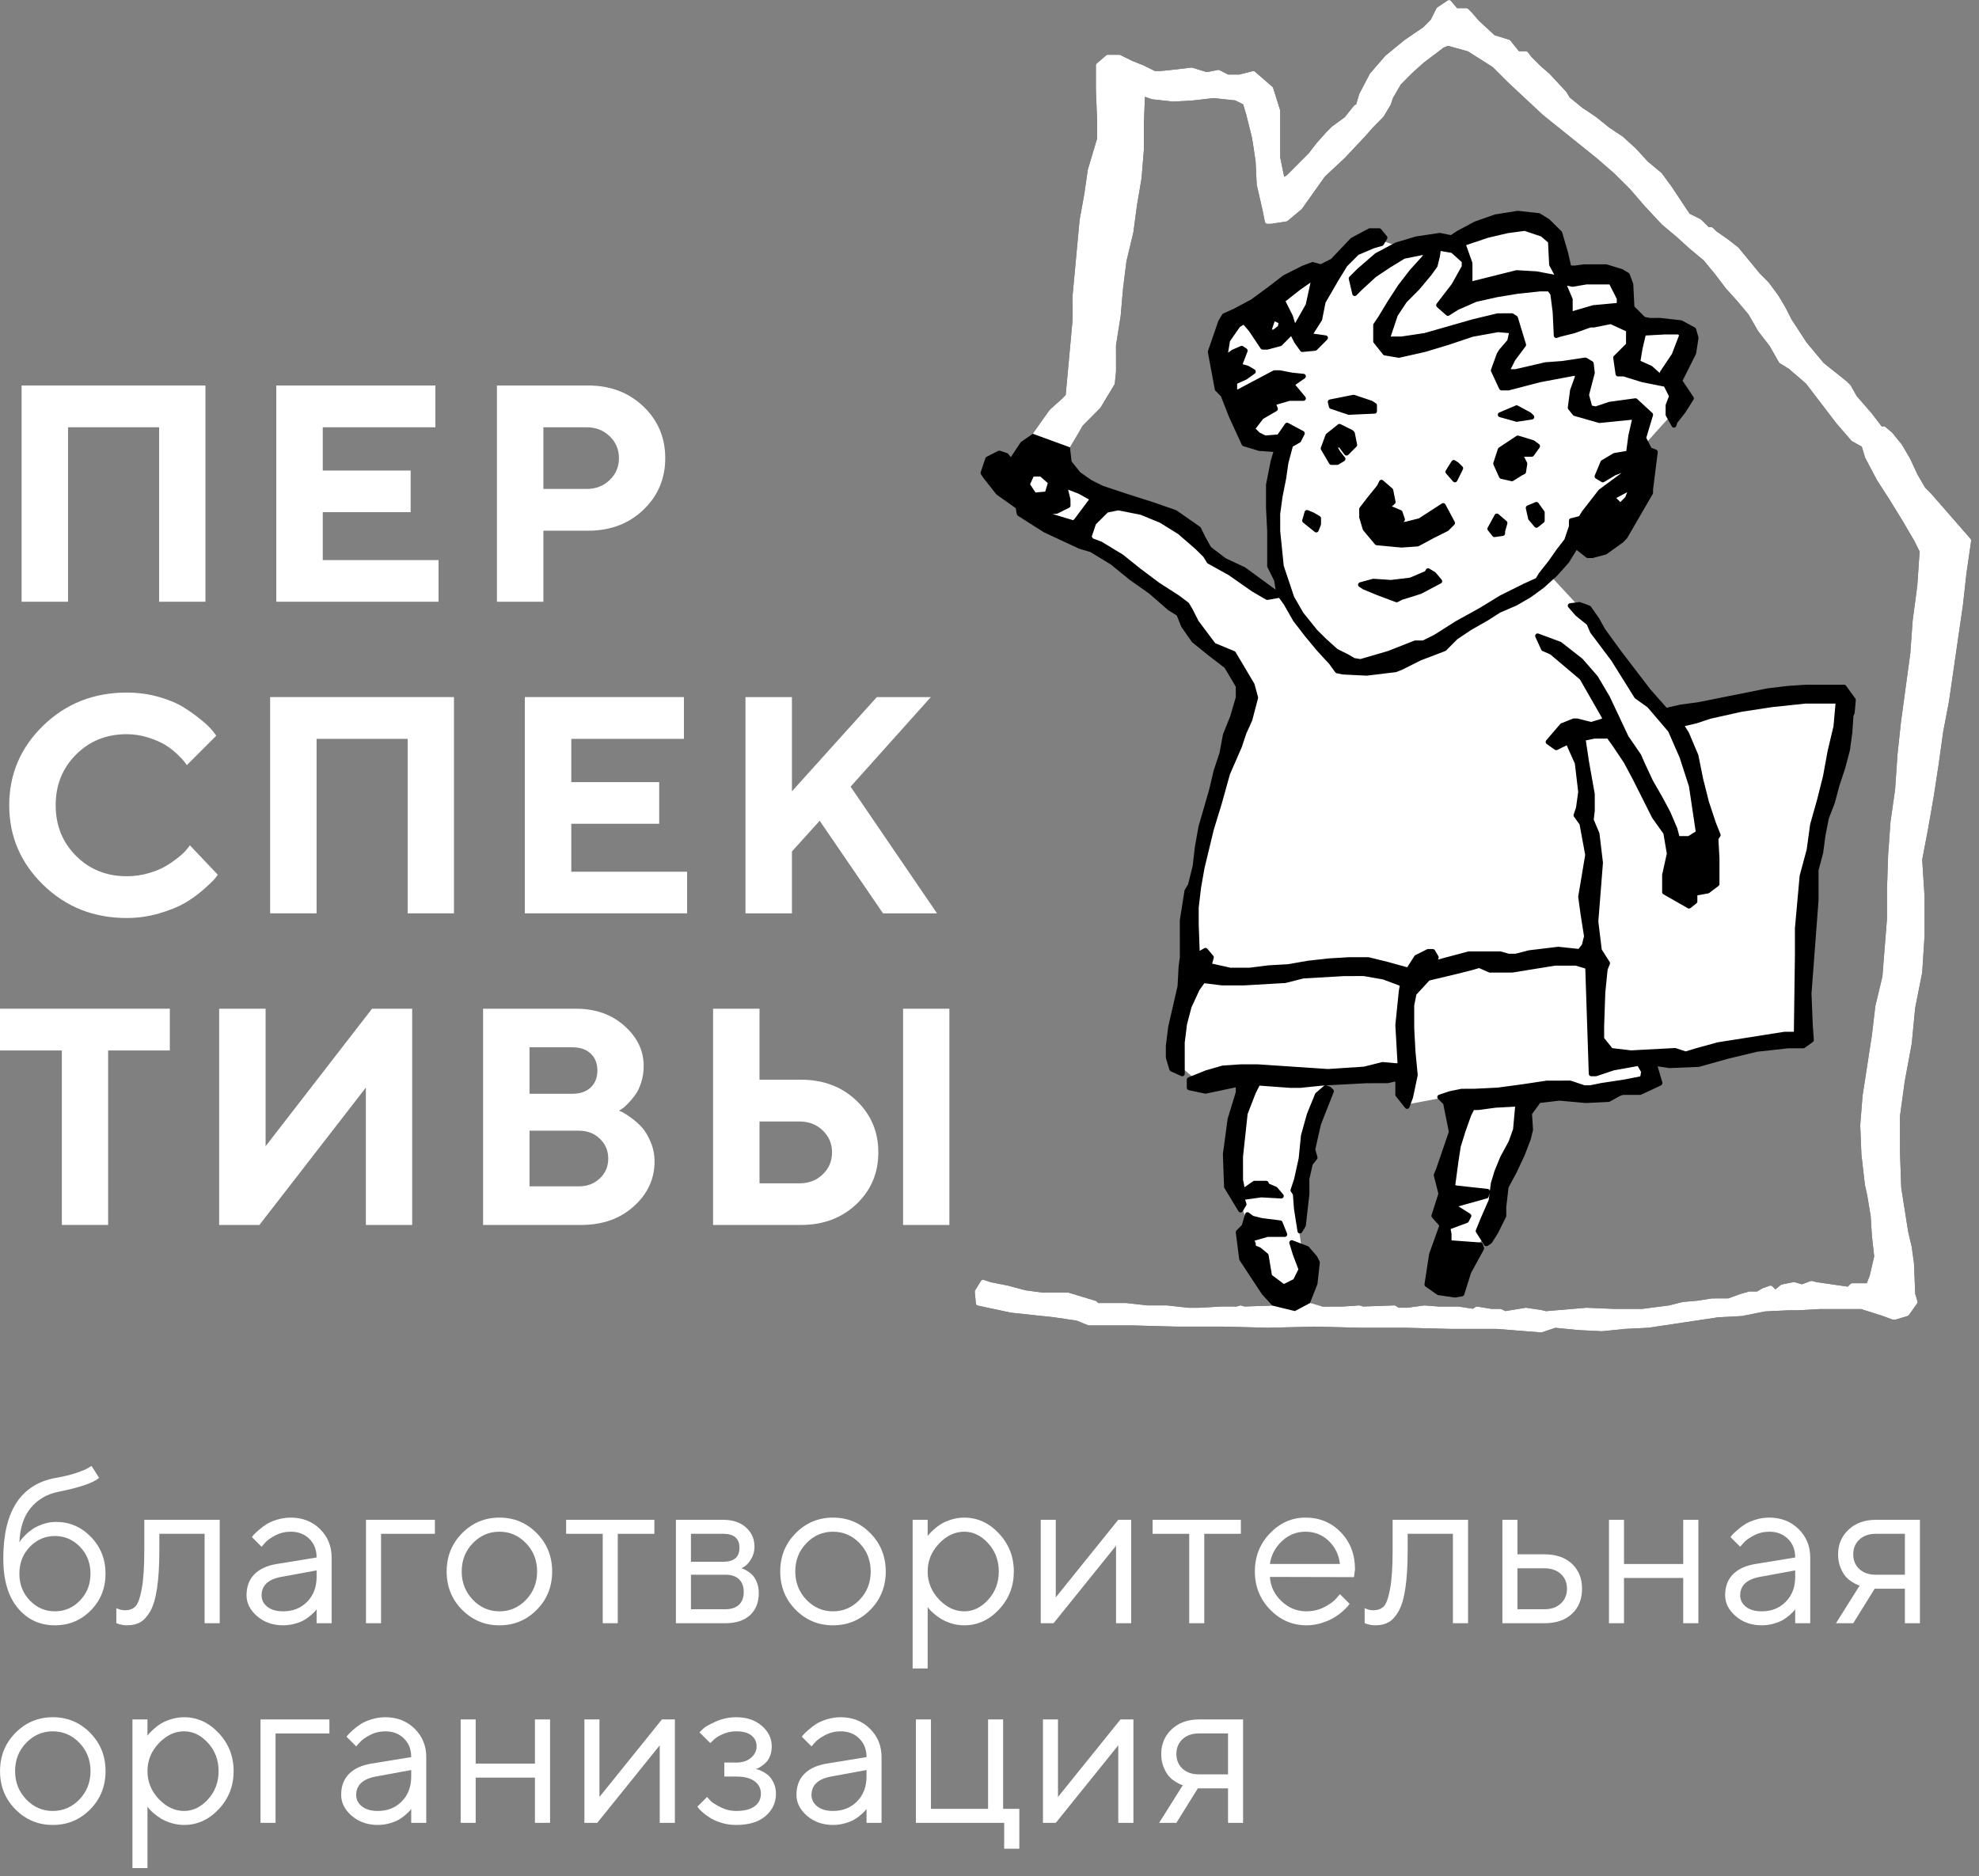 <?xml version="1.0" encoding="UTF-8"?> <svg xmlns="http://www.w3.org/2000/svg" width="212" height="201" viewBox="0 0 212 201" fill="none"><rect x="0" y="0" width="212" height="201" fill="#808080" stroke="none"/><path d="M112.763 48.201L116.661 52.458L123.65 54.638L127.165 56.538L130.835 60.465L134.39 62.378L135.757 63.316L137.046 63.627C137.046 63.627 137.554 62.867 137.437 62.701C137.319 62.534 136.382 58.59 136.382 58.473C136.382 58.355 136.499 54.638 136.499 54.638L136.733 51.054L137.281 48.513L134.702 47.419L133.062 44.302C133.062 44.302 131.851 42.148 131.773 41.992C131.695 41.834 130.875 40.077 130.875 40.077C130.875 40.077 130.718 37.694 130.718 37.538C130.718 37.382 131.382 35.303 131.382 35.303L133.141 33.554L135.327 32.442L137.943 30.509L139.702 29.61L141.482 29.141L144.871 26.72L146.77 25.626C146.77 25.626 147.591 25.509 147.747 25.626C147.903 25.744 149.466 26.29 149.466 26.29L150.91 26.369L154.035 26.134L158.566 24.735L163.682 23.713L166.689 25.392L167.275 28.126C167.275 28.126 167.639 29.727 167.867 29.727C168.095 29.727 173.194 29.689 173.194 29.689L174.314 32.188V33.985C174.314 33.985 175.242 35.117 175.438 35.117C175.633 35.117 178.327 35.303 178.327 35.303H179.869L180.906 36.093L179.869 38.475C179.869 38.475 179.422 39.586 179.461 39.969C179.499 40.35 179.869 42.293 179.869 42.293C179.869 42.293 179.93 43.709 179.655 43.866C179.382 44.022 176.53 47.245 176.53 47.245L175.737 50.475L174.314 55.016L171.61 56.793L168.915 57.538L165.83 61.402L169.881 65.775C169.881 65.775 175.086 72.767 175.165 72.924C175.242 73.079 177.859 76.165 177.859 76.165H183.718C183.718 76.165 191.842 74.134 192.075 74.251C192.31 74.369 196.627 74.76 196.627 74.76L197.387 75.374L196.627 81.75C196.627 81.75 195.122 88.429 195.005 88.585C194.887 88.741 193.95 93.037 193.95 93.037L193.833 97.606L193.443 103.074L193.209 106.706L193.091 110.066L192.115 111.471L187.077 112.058L180.634 113.698C180.634 113.698 177.742 113.775 177.507 113.698C177.274 113.619 175.985 113.733 175.985 113.733L176.61 115.573L173.681 116.705L168.486 116.861L165.401 117.095L164.111 117.447L162.666 121.509L160.674 127.559L159.854 131.155L159.099 132.523L157.199 134.437L154.426 132.757L154.894 129.281L155.637 126.391C155.637 126.391 156.222 124.321 156.222 124.165C156.222 124.009 155.895 120.962 155.895 120.962L154.783 117.553L150.749 118.313V114.798L142.203 115.533L141.889 116.939L139.935 125.219L139.233 128.422L139.155 131.781L139.545 134.437L139.585 137.561C139.585 137.561 138.334 138.85 137.281 138.459C136.226 138.069 134.625 135.022 134.625 135.022C134.625 135.022 133.882 131.311 133.726 131.117C133.57 130.922 131.969 126.391 131.89 126.001C131.813 125.61 132.359 120.025 132.359 120.025L133.542 115.307C133.542 115.307 129.351 115.963 128.843 116.002C128.337 116.041 125.954 113.775 125.954 113.775L126.383 110.769L127.867 95.927L128.297 93.115L129.469 87.882L131.149 84.016C131.149 84.016 132.125 80.031 132.125 79.914C132.125 79.797 133.297 74.915 133.297 74.915L132.827 72.572C132.827 72.572 129.821 69.33 129.625 69.135C129.43 68.939 124.978 64.174 124.978 64.174L119.51 59.84L114.55 57.262C114.55 57.262 110.137 55.231 110.058 54.801C109.979 54.371 108.301 51.054 108.301 51.054L112.763 48.201Z" fill="white"></path><path d="M160.644 44.682L162.4 45.177C162.423 45.184 162.447 45.187 162.471 45.187C162.484 45.187 162.498 45.187 162.511 45.184L164.132 44.936C164.23 44.921 164.311 44.852 164.343 44.758C164.374 44.664 164.348 44.56 164.279 44.49L164.032 44.242C164.014 44.225 163.994 44.209 163.971 44.197L162.596 43.452C162.527 43.413 162.443 43.409 162.368 43.441L160.612 44.187C160.51 44.23 160.446 44.334 160.454 44.447C160.46 44.557 160.536 44.652 160.644 44.682Z" fill="black"></path><path d="M159.984 49.774L160.606 51.148C160.64 51.223 160.707 51.278 160.788 51.296L161.907 51.547C161.927 51.552 161.946 51.554 161.964 51.554C162.014 51.554 162.062 51.54 162.103 51.514L163.083 50.904L163.332 50.782C163.408 50.743 163.463 50.67 163.475 50.584L163.607 49.704C163.615 49.65 163.606 49.594 163.58 49.544L163.266 48.932H164.091C164.176 48.932 164.255 48.891 164.304 48.822L164.928 47.95C165.011 47.834 164.986 47.672 164.872 47.586L164.375 47.211C164.351 47.192 164.323 47.179 164.294 47.17L162.67 46.672C162.595 46.648 162.514 46.66 162.447 46.704L160.568 47.951C160.519 47.984 160.482 48.032 160.463 48.09L159.974 49.583C159.954 49.646 159.958 49.714 159.984 49.774Z" fill="black"></path><path d="M140.729 54.912L140.109 54.657C140.04 54.629 139.961 54.632 139.893 54.664C139.826 54.697 139.776 54.757 139.756 54.829L139.506 55.705C139.477 55.807 139.512 55.916 139.594 55.983L140.837 56.981C140.885 57.02 140.944 57.04 141.002 57.04C141.025 57.04 141.048 57.037 141.069 57.032C141.15 57.011 141.216 56.952 141.248 56.875L141.496 56.249C141.508 56.219 141.514 56.185 141.514 56.152V55.527C141.514 55.435 141.465 55.348 141.386 55.301L140.729 54.912Z" fill="black"></path><path d="M164.487 53.793L163.61 54.164C163.494 54.213 163.428 54.34 163.455 54.464L163.703 55.584C163.712 55.625 163.731 55.664 163.759 55.696L164.388 56.445C164.44 56.507 164.515 56.54 164.59 56.54C164.647 56.54 164.706 56.52 164.755 56.481L165.375 55.983C165.438 55.933 165.474 55.857 165.474 55.777V54.901C165.474 54.847 165.456 54.793 165.424 54.748L164.803 53.883C164.732 53.783 164.6 53.747 164.487 53.793Z" fill="black"></path><path d="M159.393 56.814L159.888 57.439C159.937 57.503 160.014 57.539 160.094 57.539C160.106 57.539 160.118 57.538 160.13 57.536L161.009 57.412C161.138 57.394 161.234 57.283 161.234 57.152V56.938L161.473 56.1C161.502 56.002 161.47 55.896 161.393 55.828L160.522 55.08C160.462 55.028 160.382 55.007 160.304 55.02C160.226 55.035 160.158 55.083 160.12 55.154L159.369 56.524C159.317 56.616 159.328 56.731 159.393 56.814Z" fill="black"></path><path d="M159.38 127.37L156.056 127.008L155.897 126.956L156.235 124.429L156.48 122.848L156.98 121.237L157.591 119.52L157.891 118.917L158.383 118.914L160.241 118.666L162.307 118.556L162.088 120.964L161.619 122.27L160.729 123.917L160.1 125.441L159.712 126.729L159.604 127.56C159.596 127.533 159.584 127.506 159.568 127.484C159.525 127.42 159.456 127.378 159.38 127.37ZM138.733 34.616L138.497 33.832L137.716 32.275L139.283 31.043L140.389 30.27L139.881 32.604L138.785 34.544L138.733 34.616ZM136.249 35.304L136.543 34.429L136.959 34.609L136.895 34.928L136.421 35.304H136.249ZM175.739 38.658L175.952 37.373L176.287 35.944L178.32 35.831H179.739L179.871 35.919L179.103 37.92L177.852 39.788C177.823 39.832 177.808 39.883 177.808 39.934V39.969L176.999 39.241C176.979 39.222 176.955 39.208 176.931 39.197L175.739 38.658ZM157.72 28.124L157.101 26.38L157.063 26.259L159.411 25.472L161.507 24.979L163.323 24.736L165.081 25.329L165.833 25.968L165.951 28.349C165.953 28.388 165.963 28.425 165.981 28.46L166.497 29.424L164.608 29.069L162.488 28.945C162.463 28.945 162.437 28.945 162.412 28.952L157.735 30.121V28.212C157.735 28.181 157.731 28.152 157.72 28.124ZM168.452 31.974L167.869 30.608L168.405 30.717C168.437 30.723 168.469 30.724 168.501 30.718L169.957 30.472H172.412L173.196 32.013V32.46L170.636 32.697L168.497 33.325L168.473 33.333V32.077C168.473 32.041 168.467 32.007 168.452 31.974ZM173.143 53.35L174.316 52.73L174.105 53.258L173.576 53.786L173.143 53.35ZM178.057 93.703V95.576C178.057 95.671 178.108 95.757 178.191 95.804L180.807 97.299C180.9 97.352 181.016 97.344 181.1 97.277L181.729 96.778C181.792 96.728 181.829 96.652 181.829 96.572V95.918L182.988 95.71C183.028 95.704 183.067 95.686 183.1 95.662L184.093 94.912C184.159 94.862 184.197 94.785 184.197 94.703V91.94L184.085 89.905L184.279 89.606C184.325 89.534 184.335 89.445 184.303 89.365L183.811 88.133L183.071 85.904L182.445 83.422L181.932 80.877L180.912 78.469L180.485 77.785L181.772 77.484L183.247 76.993L186.597 76.248L189.832 75.754L193.424 75.374H196.629L196.413 77.799L195.788 80.43L195.287 83.162L194.66 85.649L193.913 88.302L193.541 91.012L192.788 93.805L192.281 99.441V102.309L192.168 110.533L191.14 110.536L183.988 111.666L181.739 112.286L180.576 112.637L179.521 112.288C179.495 112.28 179.467 112.274 179.439 112.274C179.433 112.274 179.429 112.276 179.424 112.276L174.731 112.526L172.712 112.289L171.844 111.202V109.929L171.967 106.329L172.217 103.872L172.452 103.284C172.484 103.205 172.475 103.116 172.429 103.044L171.585 101.72L171.221 98.716L171.717 92.424L171.345 89.304C171.341 89.28 171.335 89.257 171.327 89.234L170.729 87.806L170.841 86.845L170.837 85.05L170.217 81.567L169.881 79.319L170.827 79.123H172.191L172.736 79.879L173.972 81.728L174.964 83.592L176.987 87.616L178.195 89.316L178.557 91.449L178.057 93.703ZM112.045 52.412L111.971 52.666L110.928 52.76L110.349 51.888L110.72 51.054H111.451L112.243 51.752L112.199 51.901L112.045 52.412ZM114.671 53.471L114.42 52.459L115.539 52.888L116.663 53.513L115.107 55.592L114.968 55.73L112.765 55.069L113.191 55.041C113.227 55.038 113.26 55.029 113.292 55.013L114.533 54.395C114.623 54.35 114.679 54.258 114.679 54.158L114.671 53.471ZM114.565 47.495L115.976 45.612L117.887 43.685L119.387 41.194C119.407 41.161 119.419 41.125 119.423 41.087L119.556 39.812L119.552 36.984L120.051 33.849L120.297 30.989L120.668 28.018L121.416 24.876L121.796 22.017L122.287 19.125L122.544 15.984L122.543 13.125L122.655 10.369L123.377 10.63L125.667 10.886L127.803 10.761L129.995 10.508L132.317 10.756L133.173 11.177L133.511 12.305L134.125 14.78L134.503 17.244L134.627 19.787L135.253 22.525L135.503 23.769C135.527 23.893 135.635 23.981 135.76 23.981L136.173 23.979L137.804 23.727C137.851 23.72 137.896 23.7 137.932 23.669L139.424 22.425C139.441 22.41 139.457 22.393 139.471 22.375L141.927 18.921L144.067 16.917L146.192 14.662L147.059 13.677L148.216 12.501L148.992 11.198L149.22 10.501L150.072 9.037L151.288 7.82L152.512 6.714L154.017 5.586L154.616 5.112L155.119 4.909L157.247 5.5L159.908 7.185L161.539 8.817L165.296 12.322L171.035 16.934L172.893 18.544L174.627 20.272L176.255 22.152L178.024 24.043L179.641 25.41L181.024 26.661L182.489 27.878L183.724 29.366L184.871 30.883L186.101 32.246L187.324 33.706L188.345 35.481L189.576 37.072L190.571 38.819C190.592 38.856 190.623 38.889 190.66 38.912L191.628 39.509L193.469 41.094L196.717 45.35L198.341 47.22C198.361 47.242 198.385 47.263 198.412 47.277L199.444 47.848L199.805 49.038L201.067 51.433L202.431 53.544L203.809 55.786L205.044 57.896L205.64 59.081L205.391 62.732L204.893 66.489L204.645 69.968L203.643 77.333L203.269 80.835L203.016 84.56L202.517 88.067L202.268 91.573L202.143 95.324V98.427L201.653 104.618L200.895 107.772L200.531 110.881L199.528 117.382L199.276 120.533L199.404 123.673L199.781 126.942L200.027 128.056L200.396 130.269L200.529 132.406L200.772 134.604L200.296 136.648L199.983 137.473H198.416C198.345 137.473 198.279 137.501 198.229 137.552L197.948 137.836L194.609 137.357L194.108 137.233C194.056 137.221 194.001 137.225 193.952 137.242L193.039 137.586L192.244 137.36C192.203 137.348 192.16 137.346 192.12 137.354L190.877 137.605C190.835 137.614 190.796 137.633 190.763 137.661L190.193 138.13L189.867 137.802C189.796 137.73 189.692 137.706 189.596 137.738L188.8 138.013L188.233 138.353H187.435C187.411 138.353 187.387 138.356 187.364 138.362L186.475 138.613L185.136 139.096L183.396 139.098L181.792 139.346L180.259 139.481L178.792 139.849L175.944 140.218H172.84L169.936 140.098L165.615 140.464L165.135 140.345L163.504 140.101C163.477 140.097 163.449 140.097 163.423 140.101L161.263 140.456L160.833 140.245C160.796 140.228 160.757 140.218 160.717 140.218L159.775 140.222L158.268 139.972C158.201 139.961 158.132 139.976 158.076 140.013L157.791 140.206L156.229 139.968L154.131 139.969L152.584 139.85L150.739 140.098H149.817L149.512 139.892C149.465 139.861 149.409 139.844 149.356 139.848L146.031 139.966L145.703 139.86C145.671 139.85 145.637 139.846 145.604 139.848L143.875 139.968L141.695 139.976L140.725 139.736L140.335 139.582L141.121 137.586C141.129 137.565 141.136 137.542 141.137 137.518L141.388 135.274C141.393 135.224 141.384 135.173 141.361 135.128L141.076 134.576L140.208 133.572C140.18 133.538 140.143 133.513 140.103 133.498L138.471 132.88C138.377 132.844 138.271 132.865 138.197 132.934C138.124 133.002 138.096 133.106 138.125 133.202L138.513 134.464L139.091 135.98L138.563 137.042L137.537 137.556L136.252 136.593L135.897 134.453C135.887 134.39 135.853 134.334 135.804 134.293L135.049 133.672C135.029 133.654 135.007 133.641 134.983 133.63L134.525 133.444V133.249C134.525 133.208 134.516 133.168 134.499 133.132L134.389 132.914L135.797 132.51H137.631C137.719 132.51 137.8 132.466 137.849 132.394C137.899 132.322 137.908 132.23 137.876 132.149L137.379 130.908C137.344 130.82 137.263 130.757 137.168 130.745L135.196 130.496L134.253 130.261L133.791 129.918C133.721 129.866 133.631 129.852 133.549 129.88C133.468 129.908 133.405 129.973 133.381 130.056L133.035 131.238L132.459 131.817C132.401 131.874 132.375 131.956 132.384 132.036L132.751 134.904C132.756 134.944 132.769 134.982 132.792 135.016L135.193 138.664L136.299 139.866L133.305 139.966L132.976 139.86C132.924 139.842 132.868 139.844 132.816 139.86L132.475 139.968H130.752L128.525 140.098L127.303 140.1L125.021 139.848L122.932 139.849L120.659 139.593H117.645L117.473 139.422C117.443 139.392 117.405 139.369 117.364 139.357L114.492 138.488C114.467 138.481 114.441 138.477 114.415 138.477L111.711 138.48L109.863 138.232L107.984 137.729L106.137 137.364L105.391 137.113C105.275 137.073 105.148 137.12 105.083 137.224L104.461 138.224C104.432 138.272 104.419 138.329 104.423 138.386L104.54 139.633C104.551 139.749 104.636 139.845 104.751 139.868L108.277 140.624L112.885 141.117L115.319 141.474L116.56 141.977C116.592 141.989 116.625 141.996 116.659 141.996H121.397L126.025 142.12H131.011L135.767 142.242L140.748 142.12L145.621 142.242H150.485L155.476 142.368L160.331 142.366L165.075 142.744C165.081 142.745 165.088 142.745 165.096 142.745C165.124 142.745 165.152 142.741 165.179 142.732L166.624 142.248L169.067 142.49L171.607 142.617L174.084 142.366L176.612 142.24L184.072 141.12L186.609 140.988L189.065 140.494L191.552 140.374H192.559L194.913 140.244H199.369L201.691 140.976L202.687 141.353C202.716 141.365 202.748 141.37 202.78 141.37H203.028C203.053 141.37 203.079 141.366 203.104 141.36L204.353 140.981C204.409 140.965 204.459 140.929 204.492 140.882L205.371 139.641C205.416 139.576 205.431 139.493 205.408 139.417L205.169 138.605L205.035 135.333L204.789 133.561L204.415 131.968L203.672 127.248L203.54 123.518L203.537 119.562L204.049 115.829L204.796 111.814L205.165 107.976L205.915 104.202L206.171 100.189V96.057L205.917 92.094L206.532 88.882L207.163 85.26L207.66 82.013L208.163 78.41L208.785 75.149L210.284 64.792L210.657 61.433L211.161 57.938C211.172 57.862 211.149 57.786 211.099 57.728L206.839 52.849L206.235 52.248L205.395 50.806L204.637 49.161L203.737 47.632L202.7 46.348L201.953 45.722C201.873 45.654 201.761 45.641 201.668 45.688L201.607 45.718L200.485 44.257L198.893 42.429L198.272 41.309C198.26 41.286 198.245 41.267 198.228 41.251L197.827 40.853L195.373 38.897L193.519 36.676L191.911 34.203L191.272 32.943L190.513 31.671L189.487 30.273L188.511 29.293L186.223 26.509L185.087 25.625L183.871 24.779L183.499 24.407C183.449 24.358 183.381 24.331 183.312 24.331H183.051L182.249 23.53C182.229 23.512 182.207 23.494 182.181 23.481L181 22.895L179.037 19.944L177.992 18.526L176.52 17.304L175.252 15.916L173.853 14.64L172.373 13.659L170.973 12.525L169.496 11.536L168.163 10.448L167.775 9.818L166.015 7.926L165.027 7.064L164.056 6.097L163.675 5.596C163.625 5.529 163.548 5.492 163.465 5.492H162.721L161.8 4.342C161.767 4.302 161.723 4.272 161.672 4.256L160.108 3.772L158.424 2.216L157.659 1.329L157.285 0.954C157.236 0.905 157.169 0.877 157.099 0.877H156.096L155.436 0.094C155.349 -0.008 155.2 -0.03 155.089 0.045L153.964 0.794C153.925 0.82 153.895 0.854 153.873 0.896L153.271 2.109L152.469 2.918L150.441 4.304L148.421 5.96L146.756 7.876L145.619 10.046L145.279 11.182L145.127 11.256C145.091 11.272 145.059 11.297 145.035 11.329L144.063 12.552L142.688 13.555L142.056 14.189L141.043 15.324L140.193 16.422L137.849 18.77L137.568 18.936L137.143 16.86V11.868C137.143 11.841 137.139 11.815 137.131 11.789L136.385 9.417C136.371 9.37 136.343 9.329 136.305 9.297L134.436 7.677C134.371 7.62 134.281 7.6 134.199 7.62L132.765 7.986H131.575L130.637 7.516C130.585 7.489 130.525 7.481 130.469 7.493L129.284 7.728L127.724 7.252C127.689 7.241 127.653 7.238 127.616 7.241L125.501 7.489L124.276 7.612H123.719L122.503 7.005L121.273 6.516L120.029 5.896C119.993 5.878 119.953 5.869 119.913 5.869H118.663C118.599 5.869 118.537 5.892 118.491 5.933L117.489 6.8C117.431 6.849 117.397 6.922 117.397 6.998V9.637L117.529 12.991V14.822L116.531 18.189L116.153 20.801L115.652 23.569L114.896 31.703L114.897 34.297L114.161 42.315L113.749 42.734L112.5 43.855C112.473 43.879 112.452 43.907 112.437 43.938L111.476 45.98M110.652 46.464L109.399 47.329C109.371 47.348 109.347 47.372 109.328 47.4L108.284 48.973L108.005 48.628C107.973 48.588 107.932 48.56 107.884 48.544L107.139 48.292C107.072 48.27 106.999 48.276 106.936 48.306L105.693 48.932C105.632 48.964 105.585 49.017 105.563 49.084L105.057 50.584C105.031 50.663 105.043 50.748 105.088 50.816L105.349 51.203L106.724 52.948C106.74 52.968 106.757 52.985 106.779 53L108.809 54.436L108.923 55.075C108.935 55.147 108.977 55.211 109.04 55.251L111.812 57.016L115.591 58.779L116.808 59.14L118.995 60.472L121.004 62.109L123.101 63.587L125.131 65.357L126.06 65.937L126.553 67.161L127.687 68.78C127.701 68.8 127.719 68.817 127.737 68.833L129.607 70.335L131.191 71.55L132.383 73.565V74.705L131.775 76.765L131.005 78.684L130.643 80.647L130.016 82.54L129.515 84.647L128.389 88.54L128.007 90.683L127.764 92.763L127.277 94.725L126.923 95.317C126.905 95.345 126.893 95.377 126.888 95.41L126.389 98.568L126.391 102.526L126.257 103.542L126.147 105.622L125.141 110.014L124.891 112.044V113.288C124.891 113.313 124.895 113.338 124.901 113.362L125.275 114.61C125.297 114.684 125.351 114.744 125.42 114.774L126.545 115.276C126.625 115.313 126.721 115.305 126.796 115.257C126.871 115.208 126.915 115.125 126.915 115.036L126.913 111.701L127.156 109.737L127.637 107.914L128.483 106.08L129.013 105.334L130.892 105.565H133.284L137.695 105.31L139.643 104.82L143.999 104.569L146.073 104.565L148.148 104.926L149.945 105.598L149.849 106.154L149.475 109.81L149.708 113.9L149.513 113.901L148.137 113.777C148.109 113.774 148.079 113.777 148.051 113.784L146.103 114.272L142.271 114.525L134.767 114.024H132.879L130.945 114.157L129.172 114.668L127.3 115.417C127.2 115.457 127.135 115.553 127.135 115.661V116.53C127.135 116.654 127.221 116.762 127.343 116.788L129.084 117.16C129.12 117.166 129.157 117.166 129.193 117.16L132.383 116.484V116.993L131.509 119.862L131.001 123.642L131.128 127.149C131.129 127.193 131.143 127.236 131.165 127.273L132.671 129.765C132.717 129.844 132.803 129.892 132.895 129.892C132.987 129.892 133.073 129.842 133.121 129.764L133.495 129.142C133.535 129.076 133.543 128.994 133.517 128.921L133.38 128.521L135.117 128.276L137.244 128.393C137.351 128.4 137.448 128.341 137.495 128.248C137.541 128.153 137.528 128.04 137.46 127.96L136.831 127.218C136.804 127.186 136.772 127.162 136.735 127.146L135.953 126.81L135.873 126.646C135.829 126.556 135.737 126.5 135.637 126.5H134.387C134.332 126.5 134.28 126.516 134.235 126.546L133.321 127.186L133.159 126.388L133.157 123.924L133.651 119.342L134.499 117.15L134.923 116.304L138.261 116.546L139.281 116.545L141.761 116.292L141.903 116.284C141.873 116.296 141.847 116.312 141.824 116.332L140.955 117.08C140.923 117.108 140.897 117.141 140.883 117.18L140.003 119.332L139.367 121.621L139.121 124.088L138.632 126.305L138.259 127.428C138.233 127.505 138.245 127.59 138.289 127.657L138.501 127.974L138.621 129.548L138.995 131.92C139.012 132.029 139.096 132.116 139.205 132.137C139.316 132.157 139.424 132.109 139.481 132.013L139.855 131.388C139.873 131.356 139.885 131.32 139.889 131.282L140.272 127.886L140.265 126.322L140.623 124.76L141.083 124.181C141.135 124.114 141.152 124.028 141.129 123.946L140.901 123.137L141.496 120.492L142.871 116.998C142.908 116.901 142.885 116.789 142.811 116.716L142.563 116.468C142.533 116.438 142.497 116.417 142.457 116.404L142.076 116.28C142.072 116.278 142.067 116.277 142.063 116.276L146.375 116.045L148.676 116.038L149.475 115.862V117.28C149.475 117.34 149.495 117.397 149.532 117.444L150.533 118.694C150.593 118.769 150.685 118.808 150.781 118.79C150.873 118.774 150.952 118.71 150.985 118.622L151.369 117.585L151.867 115.213C151.872 115.186 151.873 115.161 151.871 115.134L151.631 112.648L151.5 110.17L151.495 107.724L151.729 106.553L153.123 105.041L156.171 104.313L157.676 103.933L158.453 103.709L159.493 104.172C159.527 104.186 159.564 104.194 159.6 104.194L162.011 104.19L166.593 103.449H168.792L169.824 103.756L170.197 115.044C170.201 115.186 170.319 115.3 170.46 115.3H170.959C170.988 115.3 171.016 115.294 171.043 115.285L172.876 114.669L175.436 114.205L175.799 114.837L175.716 115.312L174.032 115.645L171.529 116.025L170.331 116.268H169.752L168.293 115.78C168.267 115.77 168.239 115.765 168.211 115.765L165.679 115.769L163.183 116.145L160.456 116.514L157.975 116.638L156.549 116.644L155.268 116.906L154.151 117.281C154.064 117.31 153.999 117.382 153.977 117.47C153.956 117.56 153.983 117.653 154.048 117.717L154.612 118.281L155.204 121.254L153.865 125.162L153.609 125.79C153.588 125.842 153.584 125.9 153.599 125.954L154.085 127.877L153.353 130.173C153.327 130.261 153.345 130.357 153.407 130.426L154.179 131.305L153.096 134.33L152.599 137.573C152.584 137.672 152.627 137.772 152.708 137.829L153.959 138.702C153.992 138.725 154.031 138.741 154.072 138.746L155.819 139.001C155.845 139.004 155.872 139.004 155.9 139L156.645 138.876C156.743 138.86 156.824 138.79 156.853 138.696L157.585 136.369L158.953 133.87C158.989 133.806 158.996 133.729 158.972 133.66L158.845 133.289C158.812 133.189 158.721 133.118 158.616 133.11L155.497 132.881L155.495 132.201L155.4 131.668L157.191 130.998C157.252 130.976 157.303 130.93 157.333 130.872L157.589 130.373C157.651 130.252 157.611 130.104 157.495 130.03L156.237 129.236L159.288 128.384C159.379 128.36 159.449 128.288 159.473 128.197L159.568 127.842L159.475 128.561L158.611 130.529L158.104 131.78C158.072 131.858 158.08 131.948 158.127 132.02L158.997 133.39C159.035 133.45 159.095 133.492 159.165 133.506C159.235 133.521 159.305 133.508 159.365 133.468L159.747 133.214C159.777 133.194 159.804 133.168 159.823 133.136L160.463 132.12L161.333 130.37C161.352 130.334 161.361 130.294 161.361 130.253L161.36 129.288L161.601 127.217L162.456 125.626L163.339 123.737L163.971 122.085L164.219 121.085C164.225 121.058 164.228 121.03 164.225 121.004L164.116 119.357L164.987 118.153L167.068 117.913L169.847 118.168L172.339 118.044C172.379 118.042 172.417 118.03 172.452 118.012L173.544 117.405L173.867 117.296H175.696C175.733 117.296 175.772 117.288 175.807 117.27L177.696 116.393L177.945 116.262C178.057 116.204 178.112 116.077 178.077 115.956L177.573 114.234L178.836 114.426L182.009 114.293L185.128 113.42L188.211 112.676L191.552 112.306H193.173C193.228 112.306 193.281 112.289 193.327 112.257L194.199 111.632C194.272 111.578 194.313 111.49 194.307 111.398L194.191 109.785L194.057 106.449L194.811 96.445V93.239L195.307 91.367L195.552 89.514L195.911 87.685L196.549 86.036L197.043 84.183L197.668 82.294L198.171 80.386L198.429 78.502L198.551 76.681L198.651 76.481C198.667 76.451 198.676 76.418 198.679 76.385L198.803 75.014C198.808 74.952 198.791 74.888 198.753 74.837L197.759 73.463C197.709 73.394 197.629 73.353 197.545 73.353L193.407 73.355L191.521 73.483L189.372 73.737L181.903 75.232L180.008 75.484L178.537 75.823L176.783 73.835L173.541 69.593L171.935 67.376L171.299 66.233L170.423 64.983C170.392 64.939 170.348 64.905 170.299 64.886L169.304 64.516C169.265 64.5 169.221 64.496 169.18 64.501L168.179 64.625C168.081 64.637 167.999 64.701 167.964 64.792C167.929 64.882 167.948 64.985 168.011 65.058L168.797 65.964L169.991 66.922L170.367 67.789L172.607 70.768L175.099 74.753C175.117 74.781 175.14 74.806 175.168 74.826L176.505 75.784L178.715 78.376L179.941 81.184L180.932 84.258L181.651 89.08L180.861 89.57H179.899L179.68 88.734L178.925 86.968L178.052 85.34L177.06 83.611L176.187 81.749L175.789 80.831L174.441 78.868L172.435 74.611L171.157 72.447L169.528 70.579C169.513 70.561 169.496 70.546 169.477 70.534L167.256 68.797C167.235 68.78 167.209 68.765 167.183 68.756L164.808 67.879C164.707 67.843 164.596 67.869 164.524 67.947C164.451 68.025 164.433 68.138 164.477 68.236L165.105 69.609C165.132 69.669 165.18 69.716 165.24 69.741L166.073 70.104L169.253 72.792L171.628 76.941L171.567 77.001L170.453 77.34L168.963 76.971H168.583C168.549 76.971 168.516 76.977 168.484 76.99L167.241 77.492C167.203 77.508 167.168 77.533 167.141 77.565L165.641 79.313C165.593 79.371 165.571 79.444 165.58 79.517C165.588 79.591 165.628 79.657 165.688 79.7L166.557 80.319C166.636 80.373 166.74 80.382 166.827 80.34L167.832 79.843L168.705 81.8L169.064 84.843L168.831 86.51L168.581 87.257C168.555 87.337 168.568 87.425 168.617 87.493L169.211 88.321L169.813 91.585L169.069 96.031C169.065 96.056 169.064 96.082 169.068 96.109L169.324 97.987L169.688 100.301L169.467 101.19L169.096 101.658L166.928 101.426L163.783 101.806L162.347 102.173H161.631L160.789 101.933C160.765 101.926 160.741 101.922 160.717 101.922H157.355C157.332 101.922 157.309 101.925 157.287 101.932L154.043 102.796L154.099 102.657C154.128 102.582 154.121 102.497 154.081 102.428L153.715 101.802C153.668 101.721 153.581 101.672 153.488 101.672H152.983C152.941 101.672 152.901 101.681 152.864 101.7L151.621 102.325C151.58 102.346 151.544 102.378 151.519 102.418L150.745 103.625L148.683 103.054L146.624 102.548H144.481L142.348 102.673L140.085 102.926L137.997 103.294L135.852 103.418L133.889 103.668L131.827 103.674L129.848 103.234L130.02 102.633C130.044 102.549 130.025 102.458 129.968 102.392L129.34 101.642C129.259 101.544 129.117 101.52 129.007 101.584L128.515 101.866L128.413 99.065L128.412 97.228L128.659 95.122L129.029 93.017L130.019 88.915L130.897 86.038L131.755 82.954L133.015 80.064L133.508 78.593L134.144 77.177L134.764 74.811C134.776 74.766 134.776 74.72 134.764 74.674L134.393 73.301C134.388 73.278 134.379 73.257 134.367 73.237L132.368 69.868C132.34 69.819 132.295 69.78 132.243 69.758L130.189 68.913L128.385 66.513L127.748 65.249L127.375 64.626C127.357 64.597 127.335 64.573 127.308 64.552L126.297 63.789L124.185 62.432L122.189 60.936L120.297 59.419L118.003 58.029L117.085 57.684L116.951 57.486L117.395 56.172L118.669 54.904L119.789 54.675L122.18 55.145L124.261 56.001L126.231 57.227L128.081 58.836L128.913 59.656L129.293 60.281C129.317 60.32 129.351 60.352 129.389 60.374L131.619 61.611L134.131 63.368L135.628 64.237C135.681 64.269 135.745 64.28 135.807 64.269L137.019 64.05L137.535 64.765L138.551 66.545L139.807 68.171L141.056 69.678L142.411 71.153L143.041 72.025C143.08 72.079 143.137 72.116 143.203 72.129L143.861 72.258L146.407 72.384L149.521 72.009C149.544 72.007 149.567 72.001 149.588 71.992L150.229 71.736L152.2 70.746L154.824 69.746C154.859 69.733 154.889 69.713 154.916 69.686L156.12 68.476L157.603 67.485L159.36 66.484L160.705 65.626L162.479 64.862L164.003 63.974L165.389 62.961L166.789 61.694L168.053 60.282L168.899 58.916L169.917 59.725C169.964 59.763 170.021 59.782 170.081 59.782H170.577C170.6 59.782 170.623 59.78 170.645 59.775L172.027 59.405C172.057 59.397 172.085 59.384 172.112 59.365L173.896 58.085L174.299 57.66L177.051 52.916C177.073 52.876 177.085 52.831 177.085 52.785L177.083 52.445L177.587 48.452C177.601 48.334 177.535 48.221 177.424 48.177L176.895 47.964L176.357 46.898L177.075 44.505C177.103 44.408 177.075 44.304 177.001 44.236L175.377 42.737C175.32 42.684 175.241 42.66 175.164 42.67L172.373 43.052L170.941 43.532L170.541 43.456L170.229 42.308L170.832 40.001C170.84 39.969 170.843 39.936 170.839 39.904L170.721 38.91C170.712 38.829 170.665 38.757 170.596 38.716L169.969 38.341C169.916 38.31 169.856 38.297 169.795 38.306L167.323 38.678L165.536 38.808L162.347 39.548H161.833L162.311 38.597L163.429 37.1C163.479 37.033 163.495 36.945 163.469 36.865L162.599 33.997C162.581 33.937 162.543 33.886 162.491 33.853L162.112 33.605C162.069 33.577 162.019 33.562 161.968 33.562L160.408 33.569L157.781 34.199L152.58 35.685L150.111 36.053H148.98L149.728 33.819L150.679 32.386L152.06 30.994L153.32 29.486L153.951 28.613C153.971 28.587 153.984 28.555 153.992 28.523L154.244 27.5L154.332 26.89L155.488 27.088L156.587 28.075V28.515L155.523 30.422L153.9 32.538C153.816 32.649 153.832 32.805 153.936 32.897L154.929 33.772C155.017 33.849 155.144 33.86 155.243 33.798L156.212 33.191L158.157 32.334L160.395 31.834L162.623 31.466L164.965 31.22H165.835L166.087 31.555L166.331 33.46L166.448 35.959C166.451 36.041 166.493 36.117 166.563 36.164C166.631 36.211 166.717 36.221 166.796 36.194L167.155 36.071L168.672 35.696L170.377 35.085L170.761 35.081L172.541 34.727L174.189 35.489V36.833L172.892 38.13C172.833 38.189 172.807 38.272 172.817 38.353L173.068 40.102C173.087 40.232 173.197 40.328 173.328 40.328H173.916L175.893 40.941L178.267 41.416L178.785 42.448L178.447 43.332C178.436 43.362 178.429 43.393 178.429 43.426V44.429C178.429 44.474 178.441 44.519 178.463 44.559L179.092 45.678C179.144 45.769 179.245 45.822 179.349 45.81C179.453 45.8 179.541 45.728 179.573 45.628L179.675 45.303L180.545 44.192L181.415 42.817C181.471 42.729 181.469 42.616 181.412 42.531L180.245 40.788L181.675 37.933C181.687 37.908 181.696 37.883 181.7 37.855L181.949 36.233C181.955 36.196 181.953 36.157 181.943 36.121L181.692 35.248C181.673 35.18 181.628 35.123 181.565 35.089L180.193 34.344C180.163 34.328 180.131 34.317 180.097 34.313L177.824 34.057L176.756 34.062L176.204 33.955L175.084 32.834L174.964 30.445C174.963 30.419 174.956 30.392 174.947 30.368L174.576 29.368C174.555 29.312 174.516 29.264 174.465 29.233L173.785 28.833L172.153 28.331C172.128 28.324 172.103 28.319 172.076 28.319L169.676 28.321L168.707 28.447H168.296L167.964 27.011L167.344 24.89C167.332 24.849 167.309 24.809 167.277 24.779L165.98 23.493L164.98 22.875C164.947 22.855 164.909 22.841 164.871 22.837L162.625 22.587C162.603 22.584 162.579 22.585 162.555 22.588L160.14 22.974L157.976 23.736L156.084 24.747L155.421 25.186L154.285 24.957C154.256 24.952 154.225 24.951 154.195 24.954L151.665 25.337L149.497 25.983L147.321 27.14L145.436 28.773L144.56 29.646C144.495 29.712 144.468 29.805 144.489 29.893L144.869 31.512C144.891 31.605 144.961 31.678 145.053 31.705C145.145 31.73 145.244 31.705 145.312 31.637L145.924 31.021L147.391 29.678L148.88 28.684L150.464 27.712L152.308 27.338L152.46 27.296L152.292 27.533L151.028 28.924L149.765 30.564L148.635 32.312L147.656 33.926L147.151 34.675C147.121 34.718 147.105 34.77 147.105 34.822V36.564C147.105 36.624 147.125 36.681 147.163 36.728L148.157 37.978C148.197 38.031 148.256 38.064 148.32 38.075L149.817 38.325C149.852 38.331 149.885 38.331 149.919 38.322L152.695 37.696L155.187 36.944L157.775 36.075L160.481 35.585L161.645 35.685L161.476 36.443L160.629 37.422L160.355 37.852L159.725 39.594C159.701 39.66 159.705 39.733 159.735 39.796L160.609 41.672C160.653 41.764 160.747 41.824 160.848 41.824H161.595C161.617 41.824 161.639 41.821 161.661 41.815L165.013 40.943L168.699 40.252V40.386L168.197 41.773L167.949 43.649C167.94 43.72 167.96 43.793 168.005 43.848L168.501 44.464C168.536 44.505 168.581 44.537 168.635 44.552L171.259 45.304C171.291 45.313 171.324 45.317 171.357 45.312L174.816 44.967L174.817 44.992L174.44 46.637L174.217 48.315L172.912 48.533C172.887 48.537 172.861 48.545 172.839 48.557L171.565 49.319C171.519 49.348 171.483 49.391 171.461 49.441L170.84 50.938C170.789 51.06 170.836 51.199 170.948 51.265L171.569 51.636C171.653 51.687 171.756 51.687 171.839 51.637L173.048 50.914L173.721 50.66L171.299 52.445C171.28 52.46 171.263 52.477 171.248 52.496L169.484 54.765L169.16 55.298L168.271 55.523C168.155 55.552 168.072 55.657 168.072 55.777V56.36L167.593 57.776L166.744 58.877L165.884 60.104L164.871 61.383L164.533 61.938L163.232 62.531L160.712 63.785L158.469 65.154L155.965 66.536L153.621 68.021L152.424 68.612H151.608C151.576 68.612 151.543 68.618 151.512 68.63L148.668 69.749L145.731 70.605L145.093 70.5L144.489 70.137L143.271 69.528L142.064 68.441L141.081 67.466L139.607 65.628L138.628 63.926L137.521 60.62L137.143 56.901L137.14 55.064L137.393 53.212L137.769 51.328L138.019 49.609L138.488 47.843L139.263 47.4C139.307 47.374 139.344 47.336 139.367 47.289L139.745 46.541C139.809 46.413 139.76 46.257 139.635 46.191L138.005 45.317C137.887 45.253 137.741 45.289 137.665 45.398L136.865 46.548L135.564 46.654L134.923 46.333L134.511 45.922L135.311 44.877L136.763 44.032C136.875 43.965 136.923 43.828 136.875 43.706L136.735 43.355L138.167 42.94H139.628C139.731 42.94 139.824 42.88 139.867 42.788C139.909 42.696 139.896 42.587 139.831 42.508L138.764 41.233L139.779 40.525C139.869 40.462 139.911 40.349 139.883 40.242C139.856 40.136 139.764 40.059 139.655 40.048L138.428 39.924L137.135 39.672H136.513C136.471 39.672 136.428 39.682 136.389 39.703L132.529 41.749V41.105L133.547 40.648L134.416 40.025C134.488 39.974 134.529 39.889 134.525 39.8C134.521 39.712 134.473 39.63 134.397 39.585L133.768 39.211C133.749 39.199 133.728 39.191 133.705 39.184L133.115 39.014L133.639 37.663C133.683 37.548 133.643 37.417 133.539 37.348L133.157 37.094C133.084 37.045 132.988 37.036 132.907 37.072L131.989 37.477L131.557 37.784L131.763 36.547L132.829 35.02L133.213 34.791L133.795 35.467L135.045 37.336C135.093 37.409 135.176 37.453 135.264 37.453H135.76C135.784 37.453 135.807 37.45 135.829 37.444L137.203 37.073C137.248 37.061 137.289 37.037 137.321 37.004L138.308 36.011L138.668 36.717L139.296 37.597C139.345 37.666 139.425 37.708 139.511 37.708L140.904 37.575C140.964 37.568 141.02 37.541 141.063 37.498L142.181 36.38C142.252 36.309 142.276 36.205 142.245 36.111C142.213 36.016 142.131 35.947 142.032 35.933L140.705 35.744L141.597 34.339C141.615 34.31 141.627 34.28 141.633 34.248L141.997 32.421L143.345 30.096L144.309 28.521L145.524 27.306L147.193 26.593L148.063 26.345C148.127 26.326 148.183 26.284 148.216 26.227L148.589 25.601C148.647 25.505 148.637 25.384 148.567 25.299L147.947 24.549C147.896 24.489 147.823 24.454 147.744 24.454H146.74C146.696 24.454 146.653 24.465 146.616 24.485L144.753 25.481C144.728 25.496 144.705 25.512 144.685 25.533L142.589 27.742L141.473 28.301L140.701 28.082C140.648 28.068 140.589 28.069 140.537 28.089L139.511 28.474L137.471 29.501L135.855 30.744L134.016 32.094L132.159 33.084L131.04 33.585C130.992 33.608 130.951 33.644 130.923 33.689L130.519 34.365L129.401 37.605C129.387 37.648 129.383 37.694 129.392 37.74L130.137 41.732C130.147 41.784 130.172 41.832 130.209 41.869L130.792 42.456L131.655 44.663L133.029 47.656C133.06 47.724 133.119 47.775 133.191 47.797L134.865 48.306L136.409 48.412L136.125 49.367L135.621 51.912V54.42L135.747 56.901V60.647C135.747 60.687 135.756 60.728 135.775 60.764L136.501 62.225L136.652 63.175L133.38 60.779L131.308 59.812L129.721 58.597L129.127 57.535L128.636 56.535C128.616 56.495 128.587 56.46 128.551 56.434L126.051 54.687C126.031 54.672 126.009 54.661 125.987 54.653L123.487 53.785L120.741 52.91L118.159 52.052L116.943 51.449L115.723 50.597L114.792 49.436L114.615 47.913" fill="black"></path><path d="M155.857 51.674C155.868 51.674 155.88 51.674 155.89 51.671C155.977 51.66 156.053 51.607 156.093 51.529L156.713 50.285C156.764 50.184 156.744 50.062 156.665 49.982L156.253 49.574L155.878 49.323C155.818 49.283 155.745 49.269 155.677 49.285C155.606 49.299 155.546 49.342 155.509 49.402L154.88 50.406C154.818 50.503 154.829 50.63 154.905 50.718L155.658 51.583C155.709 51.642 155.781 51.674 155.857 51.674Z" fill="black"></path><path d="M144.034 48.701C144.079 48.762 144.15 48.799 144.226 48.805C144.302 48.807 144.375 48.782 144.43 48.729L145.307 47.855C145.37 47.794 145.398 47.703 145.38 47.618L145.131 46.371C145.12 46.315 145.092 46.266 145.051 46.229L144.92 46.107C144.902 46.091 144.882 46.077 144.859 46.066L143.608 45.441C143.518 45.395 143.407 45.406 143.326 45.471L142.084 46.467C142.047 46.497 142.019 46.537 142.002 46.582L141.496 47.953C141.47 48.026 141.476 48.109 141.516 48.177L142.394 49.675C142.442 49.755 142.528 49.805 142.622 49.805H143.251C143.299 49.805 143.346 49.793 143.387 49.767L144.007 49.393C144.072 49.354 144.116 49.289 144.13 49.214C144.143 49.139 144.124 49.063 144.076 49.003L143.599 48.405L143.343 47.986L143.439 47.914L144.034 48.701Z" fill="black"></path><path d="M153.738 61.293L153.116 60.915C153.053 60.878 152.976 60.867 152.905 60.889C152.834 60.909 152.776 60.959 152.742 61.026L152.662 61.191L151.04 61.886L149.006 62.129L147.136 62.005C147.106 62.003 147.077 62.006 147.049 62.014L145.674 62.387C145.574 62.415 145.5 62.498 145.484 62.601C145.468 62.702 145.512 62.803 145.598 62.861L146.016 63.133L147.522 63.758L149.525 64.507C149.556 64.518 149.586 64.523 149.617 64.523C149.658 64.523 149.7 64.514 149.737 64.495L150.186 64.261L152.226 63.621L154.353 62.501C154.424 62.463 154.474 62.397 154.489 62.318C154.504 62.239 154.484 62.159 154.433 62.098L153.804 61.349C153.785 61.326 153.762 61.307 153.738 61.293Z" fill="black"></path><path d="M147.015 42.961C146.997 42.949 146.977 42.94 146.954 42.932L145.083 42.306C145.041 42.292 144.994 42.289 144.949 42.298L142.45 42.796C142.379 42.81 142.317 42.853 142.278 42.913C142.241 42.974 142.229 43.048 142.246 43.117L142.369 43.613C142.39 43.7 142.455 43.77 142.541 43.798L144.413 44.424C144.439 44.433 144.467 44.438 144.495 44.438C144.501 44.438 144.503 44.438 144.507 44.437L147.257 44.313C147.397 44.308 147.507 44.192 147.507 44.05V43.425C147.507 43.337 147.463 43.255 147.389 43.205L147.015 42.961Z" fill="black"></path><path d="M149.497 53.733L149.248 52.483C149.236 52.425 149.207 52.374 149.163 52.336L148.161 51.467C148.1 51.413 148.017 51.391 147.936 51.407C147.856 51.422 147.788 51.474 147.752 51.548L147.536 51.998L146.529 53.246L145.66 54.373C145.624 54.42 145.605 54.476 145.605 54.535V55.403C145.605 55.428 145.609 55.453 145.616 55.478L145.988 56.727C145.999 56.76 146.016 56.792 146.039 56.819L147.289 58.317C147.335 58.37 147.397 58.404 147.467 58.41L150.127 58.661L151.873 58.538C151.911 58.536 151.947 58.525 151.98 58.508L153.603 57.635L155.101 56.886C155.127 56.873 155.149 56.857 155.169 56.837L155.792 56.215C155.873 56.133 155.893 56.007 155.837 55.904L154.839 54.035C154.804 53.969 154.743 53.922 154.672 53.904C154.601 53.885 154.525 53.898 154.463 53.938L151.997 55.533L150.579 55.891L150.327 55.916L150.392 55.869C150.488 55.801 150.527 55.68 150.489 55.569L150.233 54.817C150.209 54.745 150.156 54.688 150.087 54.66L149.216 54.292C149.176 54.275 149.131 54.267 149.088 54.272L149.415 53.981C149.484 53.919 149.516 53.824 149.497 53.733Z" fill="black"></path><path d="M22.006 64.464H17.046V45.772H7.288V64.464H2.312V41.297H22.006V64.464Z" fill="white"></path><path d="M46.98 60.005V64.464H29.598V41.298H46.64V45.773H34.574V50.409H43.991V54.868H34.574V60.005H46.98Z" fill="white"></path><path d="M58.21 45.773V52.381H62.83C63.821 52.381 64.648 52.063 65.31 51.428C65.973 50.791 66.304 50.01 66.304 49.085C66.304 48.158 65.973 47.376 65.31 46.734C64.648 46.093 63.821 45.773 62.83 45.773H58.21ZM62.992 41.298C65.372 41.298 67.346 42.045 68.913 43.535C70.48 45.028 71.264 46.874 71.264 49.077C71.264 51.279 70.482 53.126 68.921 54.618C67.36 56.109 65.384 56.855 62.992 56.855H58.21V64.465H53.234V41.298H62.992Z" fill="white"></path><path d="M17.047 74.671C18.146 74.988 19.047 75.374 19.752 75.827C20.458 76.279 21.083 76.731 21.627 77.184C22.171 77.635 22.562 78.018 22.798 78.33L23.17 78.815L20.019 81.966C19.955 81.879 19.866 81.758 19.752 81.602C19.639 81.446 19.387 81.179 18.994 80.803C18.6 80.424 18.172 80.094 17.71 79.808C17.246 79.523 16.638 79.259 15.883 79.016C15.13 78.775 14.359 78.654 13.574 78.654C11.408 78.654 9.599 79.38 8.146 80.835C6.691 82.288 5.964 84.098 5.964 86.263C5.964 88.427 6.691 90.236 8.146 91.691C9.599 93.144 11.408 93.871 13.574 93.871C14.414 93.871 15.219 93.756 15.988 93.524C16.759 93.292 17.396 93.018 17.903 92.7C18.408 92.383 18.856 92.062 19.244 91.739C19.632 91.416 19.911 91.136 20.084 90.899L20.342 90.559L23.331 93.71C23.244 93.839 23.112 94.008 22.935 94.219C22.758 94.428 22.364 94.8 21.756 95.334C21.147 95.866 20.496 96.335 19.802 96.739C19.107 97.143 18.196 97.512 17.071 97.846C15.946 98.179 14.78 98.346 13.574 98.346C10.04 98.346 7.06 97.164 4.631 94.8C2.203 92.436 0.988 89.591 0.988 86.263C0.988 82.935 2.203 80.091 4.631 77.732C7.06 75.374 10.04 74.195 13.574 74.195C14.79 74.195 15.948 74.354 17.047 74.671Z" fill="white"></path><path d="M48.631 97.846H43.671V79.154H33.913V97.846H28.938V74.679H48.631V97.846Z" fill="white"></path><path d="M73.605 93.387V97.846H56.223V74.679H73.265V79.155H61.199V83.791H70.616V88.25H61.199V93.387H73.605Z" fill="white"></path><path d="M84.835 84.776L93.93 74.679H99.714L91.119 84.276L100.377 97.846H94.593L87.807 87.927L84.835 91.222V97.846H79.859V74.679H84.835V84.776Z" fill="white"></path><path d="M18.191 108.062V112.537H11.583V131.229H6.624V112.537H0V108.062H18.191Z" fill="white"></path><path d="M39.195 131.228V116.51L27.79 131.228H23.477V108.061H28.453V122.794L39.858 108.061H44.155V131.228H39.195Z" fill="white"></path><path d="M62.009 127.093C62.914 127.093 63.665 126.807 64.262 126.237C64.861 125.666 65.159 124.961 65.159 124.119C65.159 123.281 64.861 122.571 64.262 121.995C63.665 121.419 62.914 121.131 62.009 121.131H56.726V127.093H62.009ZM56.726 112.198V117.174H61.346C62.165 117.174 62.811 116.947 63.285 116.494C63.759 116.043 63.995 115.439 63.995 114.686C63.995 113.931 63.759 113.329 63.285 112.877C62.811 112.425 62.165 112.198 61.346 112.198H56.726ZM51.75 131.229V108.062H61.686C63.786 108.062 65.522 108.675 66.895 109.903C68.269 111.131 68.955 112.559 68.955 114.185C68.955 114.799 68.869 115.383 68.697 115.938C68.525 116.493 68.303 116.953 68.035 117.319C67.765 117.685 67.499 118.001 67.235 118.263C66.971 118.529 66.753 118.714 66.581 118.821L66.306 118.982C66.414 119.026 66.551 119.087 66.718 119.169C66.885 119.25 67.189 119.449 67.63 119.766C68.071 120.083 68.461 120.431 68.794 120.809C69.127 121.185 69.431 121.699 69.706 122.351C69.981 123.003 70.118 123.699 70.118 124.443C70.118 126.295 69.381 127.89 67.905 129.225C66.43 130.561 64.545 131.229 62.251 131.229H51.75Z" fill="white"></path><path d="M101.701 131.228H96.741V108.061H101.701V131.228ZM85.66 126.769C86.651 126.769 87.477 126.449 88.14 125.808C88.801 125.168 89.133 124.384 89.133 123.457C89.133 122.53 88.801 121.748 88.14 121.108C87.477 120.466 86.651 120.146 85.66 120.146H81.363V126.769H85.66ZM76.387 131.228V108.061H81.363V115.67H85.821C88.201 115.67 90.175 116.417 91.743 117.908C93.309 119.4 94.092 121.25 94.092 123.457C94.092 125.665 93.309 127.513 91.743 128.998C90.175 130.485 88.201 131.228 85.821 131.228H76.387Z" fill="white"></path><path d="M114.614 47.913L115.975 45.612L117.886 43.685L119.386 41.194C119.406 41.161 119.418 41.125 119.422 41.087L119.555 39.812L119.552 36.984L120.051 33.849L120.298 30.989L120.667 28.018L121.415 24.876L121.795 22.017L122.286 19.125L122.543 15.984V13.125L122.654 10.369L123.376 10.63L125.666 10.886L127.802 10.761L129.994 10.508L132.316 10.756L133.174 11.177L133.51 12.305L134.126 14.78L134.503 17.244L134.626 19.788L135.252 22.525L135.502 23.769C135.527 23.893 135.635 23.981 135.76 23.981L136.174 23.979L137.803 23.727C137.85 23.72 137.895 23.7 137.932 23.669L139.423 22.425C139.44 22.41 139.456 22.393 139.47 22.375L141.927 18.921L144.066 16.917L146.191 14.662L147.058 13.677L148.215 12.501L148.992 11.198L149.219 10.501L150.071 9.037L151.287 7.82L152.511 6.714L154.016 5.586L154.616 5.112L155.119 4.909L157.246 5.5L159.908 7.185L161.538 8.817L165.295 12.322L171.035 16.934L172.892 18.544L174.627 20.272L176.255 22.152L178.023 24.043L179.642 25.41L181.023 26.661L182.49 27.878L183.723 29.366L184.871 30.883L186.1 32.246L187.323 33.706L188.344 35.481L189.575 37.072L190.57 38.819C190.591 38.856 190.622 38.889 190.659 38.912L191.627 39.509L193.468 41.094L196.718 45.35L198.34 47.22C198.36 47.242 198.384 47.263 198.412 47.277L199.444 47.848L199.804 49.038L201.067 51.433L202.43 53.545L203.808 55.786L205.044 57.896L205.64 59.081L205.391 62.732L204.892 66.489L204.644 69.968L203.643 77.333L203.268 80.835L203.015 84.56L202.516 88.067L202.267 91.573L202.142 95.324L202.143 98.427L201.652 104.618L200.895 107.772L200.53 110.881L199.528 117.382L199.276 120.533L199.403 123.673L199.78 126.942L200.027 128.056L200.395 130.269L200.528 132.406L200.772 134.604L200.295 136.648L199.982 137.473H198.416C198.346 137.473 198.278 137.501 198.228 137.552L197.947 137.836L194.61 137.357L194.107 137.233C194.056 137.221 194.002 137.225 193.951 137.242L193.038 137.586L192.243 137.36C192.203 137.348 192.16 137.346 192.119 137.354L190.878 137.605C190.835 137.614 190.795 137.633 190.762 137.661L190.192 138.13L189.867 137.802C189.795 137.73 189.691 137.706 189.596 137.738L188.799 138.013L188.232 138.353H187.435C187.411 138.353 187.386 138.356 187.363 138.362L186.474 138.613L185.135 139.096L183.396 139.098L181.792 139.346L180.259 139.481L178.791 139.85L175.944 140.218H172.84L169.935 140.098L165.614 140.464L165.134 140.345L163.504 140.101C163.476 140.097 163.45 140.097 163.423 140.101L161.262 140.456L160.832 140.246C160.796 140.228 160.756 140.218 160.716 140.218L159.774 140.222L158.267 139.972C158.2 139.961 158.132 139.976 158.076 140.013L157.791 140.206L156.228 139.968L154.13 139.969L152.583 139.85L150.739 140.098H149.818L149.511 139.892C149.464 139.861 149.408 139.844 149.355 139.848L146.03 139.966L145.702 139.861C145.67 139.85 145.636 139.846 145.603 139.848L143.874 139.968L141.694 139.976L140.354 139.584L138.714 140.456L136.298 139.866L133.304 139.966L132.975 139.861C132.923 139.842 132.867 139.844 132.815 139.86L132.474 139.968H130.752L128.524 140.098L127.303 140.1L125.022 139.848L122.931 139.849L120.658 139.593H117.646L117.472 139.422C117.442 139.392 117.404 139.369 117.363 139.357L114.491 138.488C114.467 138.481 114.44 138.477 114.415 138.477L111.711 138.48L109.862 138.232L107.983 137.729L106.136 137.364L105.39 137.113C105.275 137.073 105.147 137.12 105.083 137.224L104.462 138.224C104.431 138.272 104.418 138.33 104.423 138.386L104.539 139.633C104.55 139.749 104.636 139.845 104.751 139.868L108.278 140.624L112.884 141.117L115.318 141.474L116.559 141.977C116.591 141.989 116.624 141.996 116.659 141.996H121.396L126.024 142.12H131.01L135.767 142.242L140.747 142.12L145.622 142.242H150.486L155.475 142.368L160.331 142.366L165.074 142.744C165.08 142.745 165.088 142.745 165.095 142.745C165.123 142.745 165.151 142.741 165.179 142.732L166.623 142.248L169.066 142.49L171.607 142.617L174.084 142.366L176.611 142.24L184.071 141.12L186.608 140.988L189.064 140.494L191.551 140.374H192.559L194.912 140.244H199.368L201.691 140.976L202.686 141.353C202.715 141.365 202.747 141.37 202.779 141.37H203.027C203.052 141.37 203.078 141.366 203.103 141.36L204.354 140.981C204.41 140.965 204.458 140.929 204.492 140.882L205.37 139.641C205.416 139.576 205.43 139.493 205.408 139.417L205.168 138.605L205.035 135.333L204.79 133.561L204.415 131.968L203.671 127.248L203.539 123.518L203.536 119.562L204.048 115.829L204.795 111.814L205.164 107.976L205.914 104.202L206.171 100.189L206.17 96.057L205.916 92.094L206.531 88.882L207.162 85.26L207.659 82.013L208.162 78.41L208.784 75.149L210.283 64.792L210.656 61.433L211.16 57.938C211.171 57.862 211.148 57.786 211.098 57.728L206.839 52.849L206.235 52.248L205.394 50.806L204.636 49.161L203.738 47.632L202.699 46.348L201.954 45.722C201.872 45.654 201.76 45.641 201.667 45.688L201.606 45.718L200.486 44.257L198.894 42.429L198.271 41.309C198.259 41.286 198.244 41.268 198.227 41.251L197.826 40.853L195.372 38.897L193.519 36.676L191.91 34.203L191.272 32.943L190.514 31.671L189.486 30.273L188.511 29.293L186.222 26.509L185.087 25.625L183.871 24.779L183.498 24.407C183.448 24.358 183.382 24.331 183.312 24.331H183.05L182.248 23.532C182.228 23.512 182.206 23.494 182.18 23.483L180.999 22.895L179.038 19.944L177.992 18.526L176.519 17.304L175.251 15.916L173.852 14.64L172.374 13.659L170.972 12.525L169.495 11.536L168.162 10.448L167.774 9.818L166.014 7.926L165.027 7.064L164.056 6.097L163.675 5.596C163.624 5.529 163.547 5.492 163.464 5.492H162.722L161.799 4.342C161.767 4.302 161.722 4.272 161.672 4.256L160.107 3.772L158.423 2.216L157.658 1.329L157.284 0.954C157.235 0.905 157.168 0.877 157.099 0.877H156.096L155.435 0.094C155.348 -0.008 155.199 -0.03 155.088 0.045L153.963 0.794C153.924 0.82 153.894 0.854 153.874 0.896L153.27 2.109L152.468 2.918L150.44 4.304L148.42 5.96L146.756 7.876L145.618 10.046L145.278 11.182L145.126 11.256C145.09 11.272 145.059 11.297 145.034 11.329L144.063 12.552L142.687 13.555L142.056 14.189L141.042 15.324L140.194 16.422L137.85 18.77L137.567 18.936L137.142 16.86V11.868C137.142 11.841 137.138 11.815 137.13 11.789L136.384 9.417C136.37 9.37 136.342 9.329 136.304 9.297L134.435 7.677C134.37 7.62 134.28 7.6 134.199 7.62L132.764 7.986H131.575L130.638 7.516C130.584 7.489 130.524 7.481 130.468 7.493L129.283 7.728L127.723 7.252C127.688 7.241 127.654 7.238 127.616 7.241L125.5 7.489L124.276 7.612H123.718L122.503 7.005L121.272 6.516L120.028 5.896C119.992 5.878 119.952 5.869 119.912 5.869H118.662C118.598 5.869 118.538 5.892 118.49 5.933L117.488 6.8C117.43 6.849 117.398 6.922 117.398 6.998V9.637L117.53 12.991V14.822L116.53 18.189L116.152 20.801L115.651 23.569L114.896 31.703L114.898 34.297L114.162 42.315L113.75 42.734L112.499 43.855C112.472 43.879 112.451 43.907 112.436 43.938L110.651 46.464" fill="white"></path><path d="M3.197 171.46C3.945 172.235 4.84 172.621 5.885 172.621C6.929 172.621 7.825 172.235 8.572 171.46C9.32 170.687 9.693 169.729 9.693 168.587C9.693 167.444 9.32 166.487 8.572 165.713C7.825 164.939 6.929 164.553 5.885 164.553C4.84 164.553 3.945 164.939 3.197 165.713C2.45 166.487 2.076 167.444 2.076 168.587C2.076 169.729 2.45 170.687 3.197 171.46ZM9.728 172.52C8.676 173.587 7.394 174.12 5.885 174.12C4.254 174.12 2.925 173.499 1.896 172.255C0.866 171.012 0.352 169.252 0.352 166.976C0.352 161.881 2.233 158.997 5.997 158.321C6.816 158.185 7.545 158.009 8.184 157.791C8.822 157.573 9.25 157.393 9.468 157.251L9.806 157.048L10.618 158.321C10.001 158.861 8.541 159.361 6.234 159.82C5.017 160.068 4.034 160.644 3.288 161.549C2.54 162.455 2.136 163.685 2.076 165.24C2.106 165.18 2.157 165.099 2.228 164.997C2.3 164.896 2.453 164.724 2.69 164.479C2.926 164.236 3.188 164.016 3.473 163.82C3.758 163.625 4.129 163.445 4.584 163.284C5.037 163.123 5.509 163.043 5.997 163.043C7.462 163.043 8.713 163.581 9.75 164.659C10.786 165.737 11.305 167.047 11.305 168.587C11.305 170.143 10.78 171.453 9.728 172.52Z" fill="white"></path><path d="M23.538 162.817V173.895H21.916V164.316H17.07V166.052C17.07 167.681 16.989 169.04 16.828 170.125C16.666 171.211 16.424 172.037 16.101 172.604C15.777 173.171 15.421 173.565 15.03 173.787C14.64 174.009 14.166 174.12 13.61 174.12C13.422 174.12 13.233 174.101 13.041 174.064C12.85 174.027 12.709 173.985 12.618 173.94L12.461 173.895V172.283C12.769 172.433 13.077 172.508 13.385 172.508C13.858 172.508 14.23 172.373 14.501 172.103C14.772 171.832 14.998 171.209 15.182 170.232C15.366 169.256 15.458 167.861 15.458 166.052V162.817H23.538Z" fill="white"></path><path d="M32.906 171.596C33.578 170.912 33.916 170.025 33.916 168.936V168.237L30.106 168.936C28.724 169.199 28.029 169.853 28.021 170.897C28.021 171.393 28.226 171.804 28.636 172.132C29.045 172.457 29.61 172.621 30.331 172.621C31.375 172.621 32.234 172.28 32.906 171.596ZM33.916 166.852C33.916 166.032 33.656 165.368 33.137 164.857C32.62 164.347 31.954 164.091 31.142 164.091C30.557 164.091 30.006 164.224 29.491 164.491C28.977 164.757 28.604 165.029 28.37 165.308L28.021 165.703L26.985 164.665C27.029 164.605 27.091 164.528 27.17 164.435C27.249 164.341 27.422 164.175 27.689 163.939C27.956 163.701 28.235 163.491 28.527 163.303C28.821 163.115 29.206 162.947 29.683 162.8C30.161 162.653 30.648 162.581 31.142 162.581C32.405 162.581 33.452 162.991 34.281 163.809C35.111 164.628 35.526 165.641 35.526 166.852V173.895H33.916V172.396C33.885 172.441 33.838 172.503 33.774 172.581C33.71 172.66 33.568 172.8 33.346 172.999C33.123 173.197 32.886 173.375 32.63 173.528C32.374 173.683 32.038 173.82 31.621 173.94C31.205 174.06 30.774 174.12 30.331 174.12C29.226 174.12 28.297 173.793 27.542 173.14C26.788 172.487 26.41 171.739 26.41 170.897C26.41 169.973 26.688 169.228 27.244 168.66C27.799 168.093 28.599 167.724 29.643 167.551L33.916 166.852Z" fill="white"></path><path d="M46.588 164.317H40.819V173.896H39.207V162.818H46.588V164.317Z" fill="white"></path><path d="M56.35 165.325C55.558 164.502 54.608 164.092 53.5 164.092C52.392 164.092 51.441 164.502 50.648 165.325C49.856 166.148 49.46 167.157 49.46 168.352C49.46 169.538 49.856 170.546 50.648 171.377C51.441 172.208 52.392 172.622 53.5 172.622C54.608 172.622 55.558 172.21 56.35 171.388C57.142 170.565 57.538 169.554 57.538 168.357C57.538 167.158 57.142 166.148 56.35 165.325ZM49.498 164.256C50.6 163.14 51.934 162.581 53.505 162.581C55.074 162.581 56.409 163.14 57.505 164.256C58.602 165.37 59.15 166.737 59.15 168.357C59.15 169.976 58.602 171.341 57.505 172.453C56.409 173.565 55.074 174.121 53.505 174.121C51.934 174.121 50.6 173.565 49.498 172.453C48.398 171.341 47.848 169.976 47.848 168.357C47.848 166.737 48.398 165.37 49.498 164.256Z" fill="white"></path><path d="M60.645 162.818H70.099V164.317H66.178V173.896H64.566V164.317H60.645V162.818Z" fill="white"></path><path d="M74.017 168.7V172.396H77.713C78.344 172.396 78.829 172.235 79.168 171.912C79.505 171.588 79.674 171.133 79.674 170.548C79.674 169.963 79.505 169.508 79.168 169.184C78.829 168.861 78.344 168.7 77.713 168.7H74.017ZM77.477 164.316H74.017V167.313H77.477C78.633 167.313 79.212 166.815 79.212 165.815C79.212 164.816 78.633 164.316 77.477 164.316ZM77.477 162.817C78.49 162.817 79.302 163.089 79.912 163.635C80.52 164.179 80.824 164.868 80.824 165.703C80.824 166.176 80.709 166.605 80.48 166.992C80.25 167.38 80.02 167.648 79.786 167.799L79.437 168.012C79.482 168.028 79.548 168.049 79.634 168.08C79.721 168.109 79.872 168.191 80.085 168.321C80.3 168.453 80.488 168.608 80.649 168.784C80.81 168.961 80.957 169.215 81.089 169.545C81.22 169.875 81.285 170.248 81.285 170.66C81.285 171.66 80.974 172.449 80.35 173.027C79.726 173.605 78.848 173.895 77.713 173.895H72.406V162.817H77.477Z" fill="white"></path><path d="M92.085 165.325C91.293 164.502 90.342 164.092 89.234 164.092C88.126 164.092 87.175 164.502 86.382 165.325C85.59 166.148 85.194 167.157 85.194 168.352C85.194 169.538 85.59 170.546 86.382 171.377C87.175 172.208 88.126 172.622 89.234 172.622C90.342 172.622 91.293 172.21 92.085 171.388C92.877 170.565 93.273 169.554 93.273 168.357C93.273 167.158 92.877 166.148 92.085 165.325ZM85.233 164.256C86.334 163.14 87.669 162.581 89.239 162.581C90.809 162.581 92.143 163.14 93.239 164.256C94.337 165.37 94.885 166.737 94.885 168.357C94.885 169.976 94.337 171.341 93.239 172.453C92.143 173.565 90.809 174.121 89.239 174.121C87.669 174.121 86.334 173.565 85.233 172.453C84.133 171.341 83.582 169.976 83.582 168.357C83.582 166.737 84.133 165.37 85.233 164.256Z" fill="white"></path><path d="M100.588 171.343C101.396 172.195 102.299 172.622 103.299 172.622C104.252 172.622 105.107 172.207 105.862 171.376C106.616 170.547 106.995 169.54 106.995 168.356C106.995 167.172 106.616 166.167 105.862 165.336C105.107 164.506 104.252 164.091 103.299 164.091C102.299 164.091 101.396 164.518 100.588 165.37C99.78 166.223 99.376 167.218 99.376 168.356C99.376 169.495 99.78 170.49 100.588 171.343ZM99.376 178.74H97.766V162.818H99.376V164.554C99.407 164.508 99.462 164.439 99.54 164.344C99.619 164.251 99.78 164.091 100.024 163.866C100.268 163.64 100.534 163.439 100.819 163.263C101.104 163.087 101.471 162.928 101.918 162.79C102.364 162.651 102.824 162.582 103.299 162.582C104.711 162.582 105.948 163.148 107.011 164.283C108.075 165.418 108.606 166.775 108.606 168.356C108.606 169.938 108.076 171.294 107.018 172.424C105.958 173.555 104.718 174.12 103.299 174.12C102.824 174.12 102.368 174.054 101.93 173.918C101.49 173.782 101.12 173.62 100.819 173.432C100.519 173.246 100.258 173.055 100.036 172.864C99.815 172.672 99.647 172.51 99.535 172.374L99.376 172.159V178.74Z" fill="white"></path><path d="M121.179 162.818V173.896H119.556V165.59L112.863 173.896H111.488V162.818H113.099V171.124L119.792 162.818H121.179Z" fill="white"></path><path d="M123.473 162.818H132.927V164.317H129.006V173.896H127.394V164.317H123.473V162.818Z" fill="white"></path><path d="M137.311 165.116C136.59 165.8 136.166 166.611 136.038 167.549H143.543C143.423 166.551 143.019 165.724 142.331 165.071C141.644 164.417 140.815 164.091 139.847 164.091C138.878 164.091 138.032 164.432 137.311 165.116ZM136.038 168.936C136.098 169.936 136.51 170.8 137.272 171.528C138.034 172.256 138.93 172.621 139.959 172.621C140.651 172.621 141.292 172.467 141.886 172.159C142.479 171.851 142.9 171.543 143.148 171.235L143.543 170.784L144.579 171.821C144.534 171.881 144.468 171.965 144.382 172.075C144.296 172.183 144.108 172.368 143.819 172.627C143.53 172.885 143.218 173.115 142.883 173.313C142.55 173.513 142.118 173.697 141.587 173.867C141.058 174.035 140.515 174.12 139.959 174.12C138.45 174.12 137.15 173.559 136.06 172.436C134.971 171.312 134.426 169.951 134.426 168.351C134.426 166.749 134.964 165.388 136.043 164.265C137.122 163.141 138.388 162.58 139.847 162.58C141.356 162.58 142.619 163.104 143.632 164.152C144.647 165.2 145.154 166.524 145.154 168.125L145.042 168.959L136.038 168.936Z" fill="white"></path><path d="M157.265 162.817V173.895H155.642V164.316H150.797V166.052C150.797 167.681 150.715 169.04 150.554 170.125C150.393 171.211 150.15 172.037 149.827 172.604C149.505 173.171 149.147 173.565 148.757 173.787C148.366 174.009 147.893 174.12 147.337 174.12C147.149 174.12 146.959 174.101 146.767 174.064C146.577 174.027 146.436 173.985 146.345 173.94L146.188 173.895V172.283C146.495 172.433 146.803 172.508 147.111 172.508C147.585 172.508 147.957 172.373 148.227 172.103C148.498 171.832 148.725 171.209 148.909 170.232C149.093 169.256 149.185 167.861 149.185 166.052V162.817H157.265Z" fill="white"></path><path d="M165.464 172.396C166.185 172.396 166.765 172.191 167.205 171.781C167.644 171.372 167.864 170.845 167.864 170.199C167.864 169.552 167.644 169.027 167.205 168.621C166.765 168.216 166.177 168.012 165.441 168.012H162.556V172.396H165.464ZM168.405 172.88C167.692 173.556 166.711 173.895 165.464 173.895H160.945V162.817H162.556V166.513H165.441C166.688 166.513 167.673 166.852 168.395 167.528C169.116 168.204 169.476 169.096 169.476 170.204C169.476 171.312 169.119 172.204 168.405 172.88Z" fill="white"></path><path d="M180.315 169.049H173.97V173.895H172.359V162.819H173.97V167.551H180.315V162.819H181.938V173.895H180.315V169.049Z" fill="white"></path><path d="M191.301 171.596C191.973 170.912 192.31 170.025 192.31 168.936V168.237L188.501 168.936C187.118 169.199 186.423 169.853 186.415 170.897C186.415 171.393 186.621 171.804 187.03 172.132C187.439 172.457 188.005 172.621 188.726 172.621C189.77 172.621 190.629 172.28 191.301 171.596ZM192.31 166.852C192.31 166.032 192.05 165.368 191.531 164.857C191.014 164.347 190.349 164.091 189.537 164.091C188.951 164.091 188.401 164.224 187.886 164.491C187.371 164.757 186.998 165.029 186.765 165.308L186.415 165.703L185.379 164.665C185.423 164.605 185.486 164.528 185.565 164.435C185.643 164.341 185.817 164.175 186.083 163.939C186.35 163.701 186.63 163.491 186.922 163.303C187.215 163.115 187.601 162.947 188.078 162.8C188.555 162.653 189.041 162.581 189.537 162.581C190.799 162.581 191.846 162.991 192.675 163.809C193.506 164.628 193.921 165.641 193.921 166.852V173.895H192.31V172.396C192.279 172.441 192.233 172.503 192.169 172.581C192.105 172.66 191.962 172.8 191.741 172.999C191.518 173.197 191.281 173.375 191.025 173.528C190.769 173.683 190.433 173.82 190.015 173.94C189.599 174.06 189.169 174.12 188.726 174.12C187.621 174.12 186.691 173.793 185.937 173.14C185.182 172.487 184.805 171.739 184.805 170.897C184.805 169.973 185.082 169.228 185.638 168.66C186.194 168.093 186.994 167.724 188.038 167.551L192.31 166.852Z" fill="white"></path><path d="M200.95 164.317C200.214 164.317 199.626 164.522 199.186 164.932C198.748 165.341 198.528 165.868 198.528 166.514C198.528 167.16 198.745 167.686 199.181 168.092C199.617 168.497 200.206 168.701 200.95 168.701H204.061V164.317H200.95ZM198.026 163.872C198.773 163.169 199.749 162.818 200.95 162.818H205.672V173.896H204.061V170.198H200.826L198.528 173.896H196.68L199.214 169.861C199.154 169.846 199.07 169.818 198.961 169.776C198.853 169.736 198.666 169.633 198.404 169.472C198.141 169.31 197.909 169.116 197.71 168.886C197.512 168.657 197.328 168.336 197.158 167.924C196.989 167.509 196.905 167.04 196.905 166.514C196.905 165.456 197.278 164.574 198.026 163.872Z" fill="white"></path><path d="M8.507 186.711C7.715 185.888 6.764 185.478 5.656 185.478C4.548 185.478 3.597 185.888 2.804 186.711C2.012 187.534 1.616 188.543 1.616 189.738C1.616 190.924 2.012 191.932 2.804 192.763C3.597 193.594 4.548 194.008 5.656 194.008C6.764 194.008 7.715 193.596 8.507 192.774C9.299 191.951 9.696 190.94 9.696 189.743C9.696 188.544 9.299 187.534 8.507 186.711ZM1.655 185.642C2.756 184.526 4.091 183.967 5.661 183.967C7.232 183.967 8.565 184.526 9.661 185.642C10.759 186.756 11.307 188.123 11.307 189.743C11.307 191.362 10.759 192.727 9.661 193.839C8.565 194.951 7.232 195.507 5.661 195.507C4.091 195.507 2.756 194.951 1.655 193.839C0.555 192.727 0.004 191.362 0.004 189.743C0.004 188.123 0.555 186.756 1.655 185.642Z" fill="white"></path><path d="M17.01 192.728C17.818 193.58 18.721 194.007 19.721 194.007C20.674 194.007 21.529 193.592 22.284 192.762C23.038 191.932 23.417 190.926 23.417 189.742C23.417 188.559 23.038 187.552 22.284 186.722C21.529 185.891 20.674 185.476 19.721 185.476C18.721 185.476 17.818 185.903 17.01 186.755C16.202 187.608 15.798 188.603 15.798 189.742C15.798 190.88 16.202 191.875 17.01 192.728ZM15.798 200.127H14.188V184.203H15.798V185.939C15.829 185.894 15.883 185.824 15.962 185.73C16.041 185.636 16.202 185.476 16.446 185.251C16.69 185.026 16.956 184.824 17.241 184.648C17.526 184.472 17.893 184.314 18.34 184.175C18.786 184.036 19.247 183.967 19.721 183.967C21.133 183.967 22.37 184.534 23.433 185.668C24.497 186.803 25.027 188.16 25.027 189.742C25.027 191.323 24.498 192.679 23.439 193.81C22.38 194.94 21.14 195.506 19.721 195.506C19.247 195.506 18.79 195.439 18.352 195.303C17.912 195.167 17.542 195.006 17.241 194.818C16.941 194.631 16.68 194.44 16.458 194.25C16.237 194.058 16.069 193.895 15.957 193.759L15.798 193.544V200.127Z" fill="white"></path><path d="M35.288 185.703H29.518V195.281H27.906V184.204H35.288V185.703Z" fill="white"></path><path d="M43.043 192.982C43.715 192.298 44.051 191.411 44.051 190.322V189.623L40.243 190.322C38.86 190.585 38.166 191.239 38.157 192.283C38.157 192.779 38.363 193.19 38.772 193.517C39.181 193.843 39.747 194.007 40.468 194.007C41.512 194.007 42.371 193.666 43.043 192.982ZM44.051 188.238C44.051 187.418 43.792 186.754 43.273 186.243C42.756 185.733 42.091 185.477 41.279 185.477C40.694 185.477 40.143 185.61 39.628 185.877C39.114 186.143 38.74 186.415 38.507 186.694L38.157 187.089L37.121 186.051C37.166 185.991 37.228 185.914 37.307 185.821C37.386 185.727 37.559 185.561 37.825 185.325C38.092 185.087 38.372 184.875 38.664 184.689C38.958 184.501 39.343 184.333 39.82 184.186C40.297 184.039 40.783 183.967 41.279 183.967C42.541 183.967 43.588 184.377 44.417 185.195C45.248 186.014 45.663 187.027 45.663 188.238V195.281H44.051V193.782C44.022 193.827 43.975 193.889 43.911 193.967C43.847 194.046 43.704 194.186 43.483 194.385C43.26 194.583 43.023 194.761 42.767 194.914C42.511 195.069 42.175 195.206 41.758 195.326C41.342 195.446 40.911 195.506 40.468 195.506C39.363 195.506 38.434 195.179 37.679 194.526C36.924 193.873 36.547 193.125 36.547 192.283C36.547 191.359 36.824 190.614 37.38 190.046C37.936 189.479 38.736 189.109 39.78 188.935L44.051 188.238Z" fill="white"></path><path d="M57.304 190.435H50.958V195.28H49.348V184.204H50.958V188.936H57.304V184.204H58.926V195.28H57.304V190.435Z" fill="white"></path><path d="M72.296 184.204V195.281H70.674V186.976L63.98 195.281H62.605V184.204H64.216V192.509L70.909 184.204H72.296Z" fill="white"></path><path d="M82.499 188.091C82.383 188.392 82.24 188.626 82.071 188.795C81.902 188.964 81.728 189.107 81.552 189.223C81.376 189.34 81.231 189.422 81.119 189.466L80.938 189.511C80.998 189.527 81.079 189.546 81.18 189.567C81.282 189.59 81.455 189.663 81.699 189.787C81.943 189.911 82.16 190.062 82.352 190.238C82.544 190.415 82.72 190.671 82.882 191.01C83.043 191.348 83.124 191.735 83.124 192.171C83.124 193.11 82.756 193.9 82.02 194.543C81.284 195.184 80.232 195.507 78.864 195.507C78.339 195.507 77.842 195.439 77.371 195.303C76.902 195.168 76.51 195.007 76.194 194.819C75.878 194.631 75.606 194.442 75.378 194.25C75.147 194.059 74.976 193.895 74.864 193.76L74.707 193.546L75.743 192.508C75.834 192.614 75.959 192.754 76.12 192.926C76.282 193.099 76.634 193.322 77.175 193.596C77.715 193.871 78.279 194.007 78.864 194.007C79.743 194.007 80.404 193.839 80.848 193.5C81.291 193.163 81.512 192.716 81.512 192.164C81.512 191.612 81.29 191.168 80.843 190.83C80.395 190.491 79.736 190.322 78.864 190.322H77.591V188.824H78.864C79.526 188.824 80.055 188.652 80.454 188.311C80.852 187.97 81.051 187.56 81.051 187.083C81.051 186.606 80.867 186.219 80.499 185.922C80.131 185.626 79.586 185.476 78.864 185.476C78.354 185.476 77.867 185.58 77.406 185.787C76.943 185.994 76.615 186.206 76.419 186.424L76.092 186.739L74.932 185.59C75.036 185.47 75.191 185.319 75.394 185.139C75.596 184.959 76.036 184.718 76.712 184.418C77.388 184.118 78.106 183.967 78.864 183.967C79.991 183.967 80.908 184.275 81.614 184.891C82.32 185.507 82.674 186.239 82.674 187.088C82.674 187.456 82.615 187.791 82.499 188.091Z" fill="white"></path><path d="M91.816 192.982C92.488 192.298 92.826 191.411 92.826 190.322V189.623L89.016 190.322C87.634 190.585 86.939 191.239 86.931 192.283C86.931 192.779 87.136 193.19 87.546 193.517C87.955 193.843 88.52 194.007 89.242 194.007C90.286 194.007 91.144 193.666 91.816 192.982ZM92.826 188.238C92.826 187.418 92.566 186.754 92.047 186.243C91.528 185.733 90.864 185.477 90.052 185.477C89.467 185.477 88.916 185.61 88.402 185.877C87.887 186.143 87.514 186.415 87.28 186.694L86.931 187.089L85.895 186.051C85.939 185.991 86.002 185.914 86.08 185.821C86.159 185.727 86.332 185.561 86.599 185.325C86.866 185.087 87.146 184.875 87.438 184.689C87.731 184.501 88.116 184.333 88.594 184.186C89.071 184.039 89.558 183.967 90.052 183.967C91.315 183.967 92.362 184.377 93.191 185.195C94.022 186.014 94.436 187.027 94.436 188.238V195.281H92.826V193.782C92.795 193.827 92.748 193.889 92.684 193.967C92.62 194.046 92.478 194.186 92.256 194.385C92.034 194.583 91.796 194.761 91.54 194.914C91.284 195.069 90.948 195.206 90.531 195.326C90.115 195.446 89.684 195.506 89.242 195.506C88.138 195.506 87.207 195.179 86.452 194.526C85.698 193.873 85.32 193.125 85.32 192.283C85.32 191.359 85.598 190.614 86.154 190.046C86.71 189.479 87.51 189.109 88.554 188.935L92.826 188.238Z" fill="white"></path><path d="M98.117 184.203H99.728V193.782H105.848V184.203H107.459V193.782H109.195V198.053H107.572V195.281H98.117V184.203Z" fill="white"></path><path d="M121.417 184.204V195.281H119.795V186.976L113.101 195.281H111.727V184.204H113.337V192.509L120.032 184.204H121.417Z" fill="white"></path><path d="M128.443 185.703C127.707 185.703 127.119 185.908 126.679 186.317C126.24 186.727 126.02 187.253 126.02 187.9C126.02 188.545 126.237 189.072 126.673 189.477C127.109 189.883 127.699 190.087 128.443 190.087H131.553V185.703H128.443ZM125.519 185.257C126.265 184.555 127.241 184.204 128.443 184.204H133.164V195.281H131.553V191.584H128.319L126.02 195.281H124.172L126.707 191.247C126.647 191.232 126.563 191.204 126.453 191.161C126.345 191.121 126.159 191.019 125.896 190.857C125.633 190.696 125.401 190.501 125.203 190.272C125.004 190.043 124.82 189.721 124.651 189.309C124.481 188.895 124.397 188.427 124.397 187.9C124.397 186.841 124.771 185.96 125.519 185.257Z" fill="white"></path></svg> 